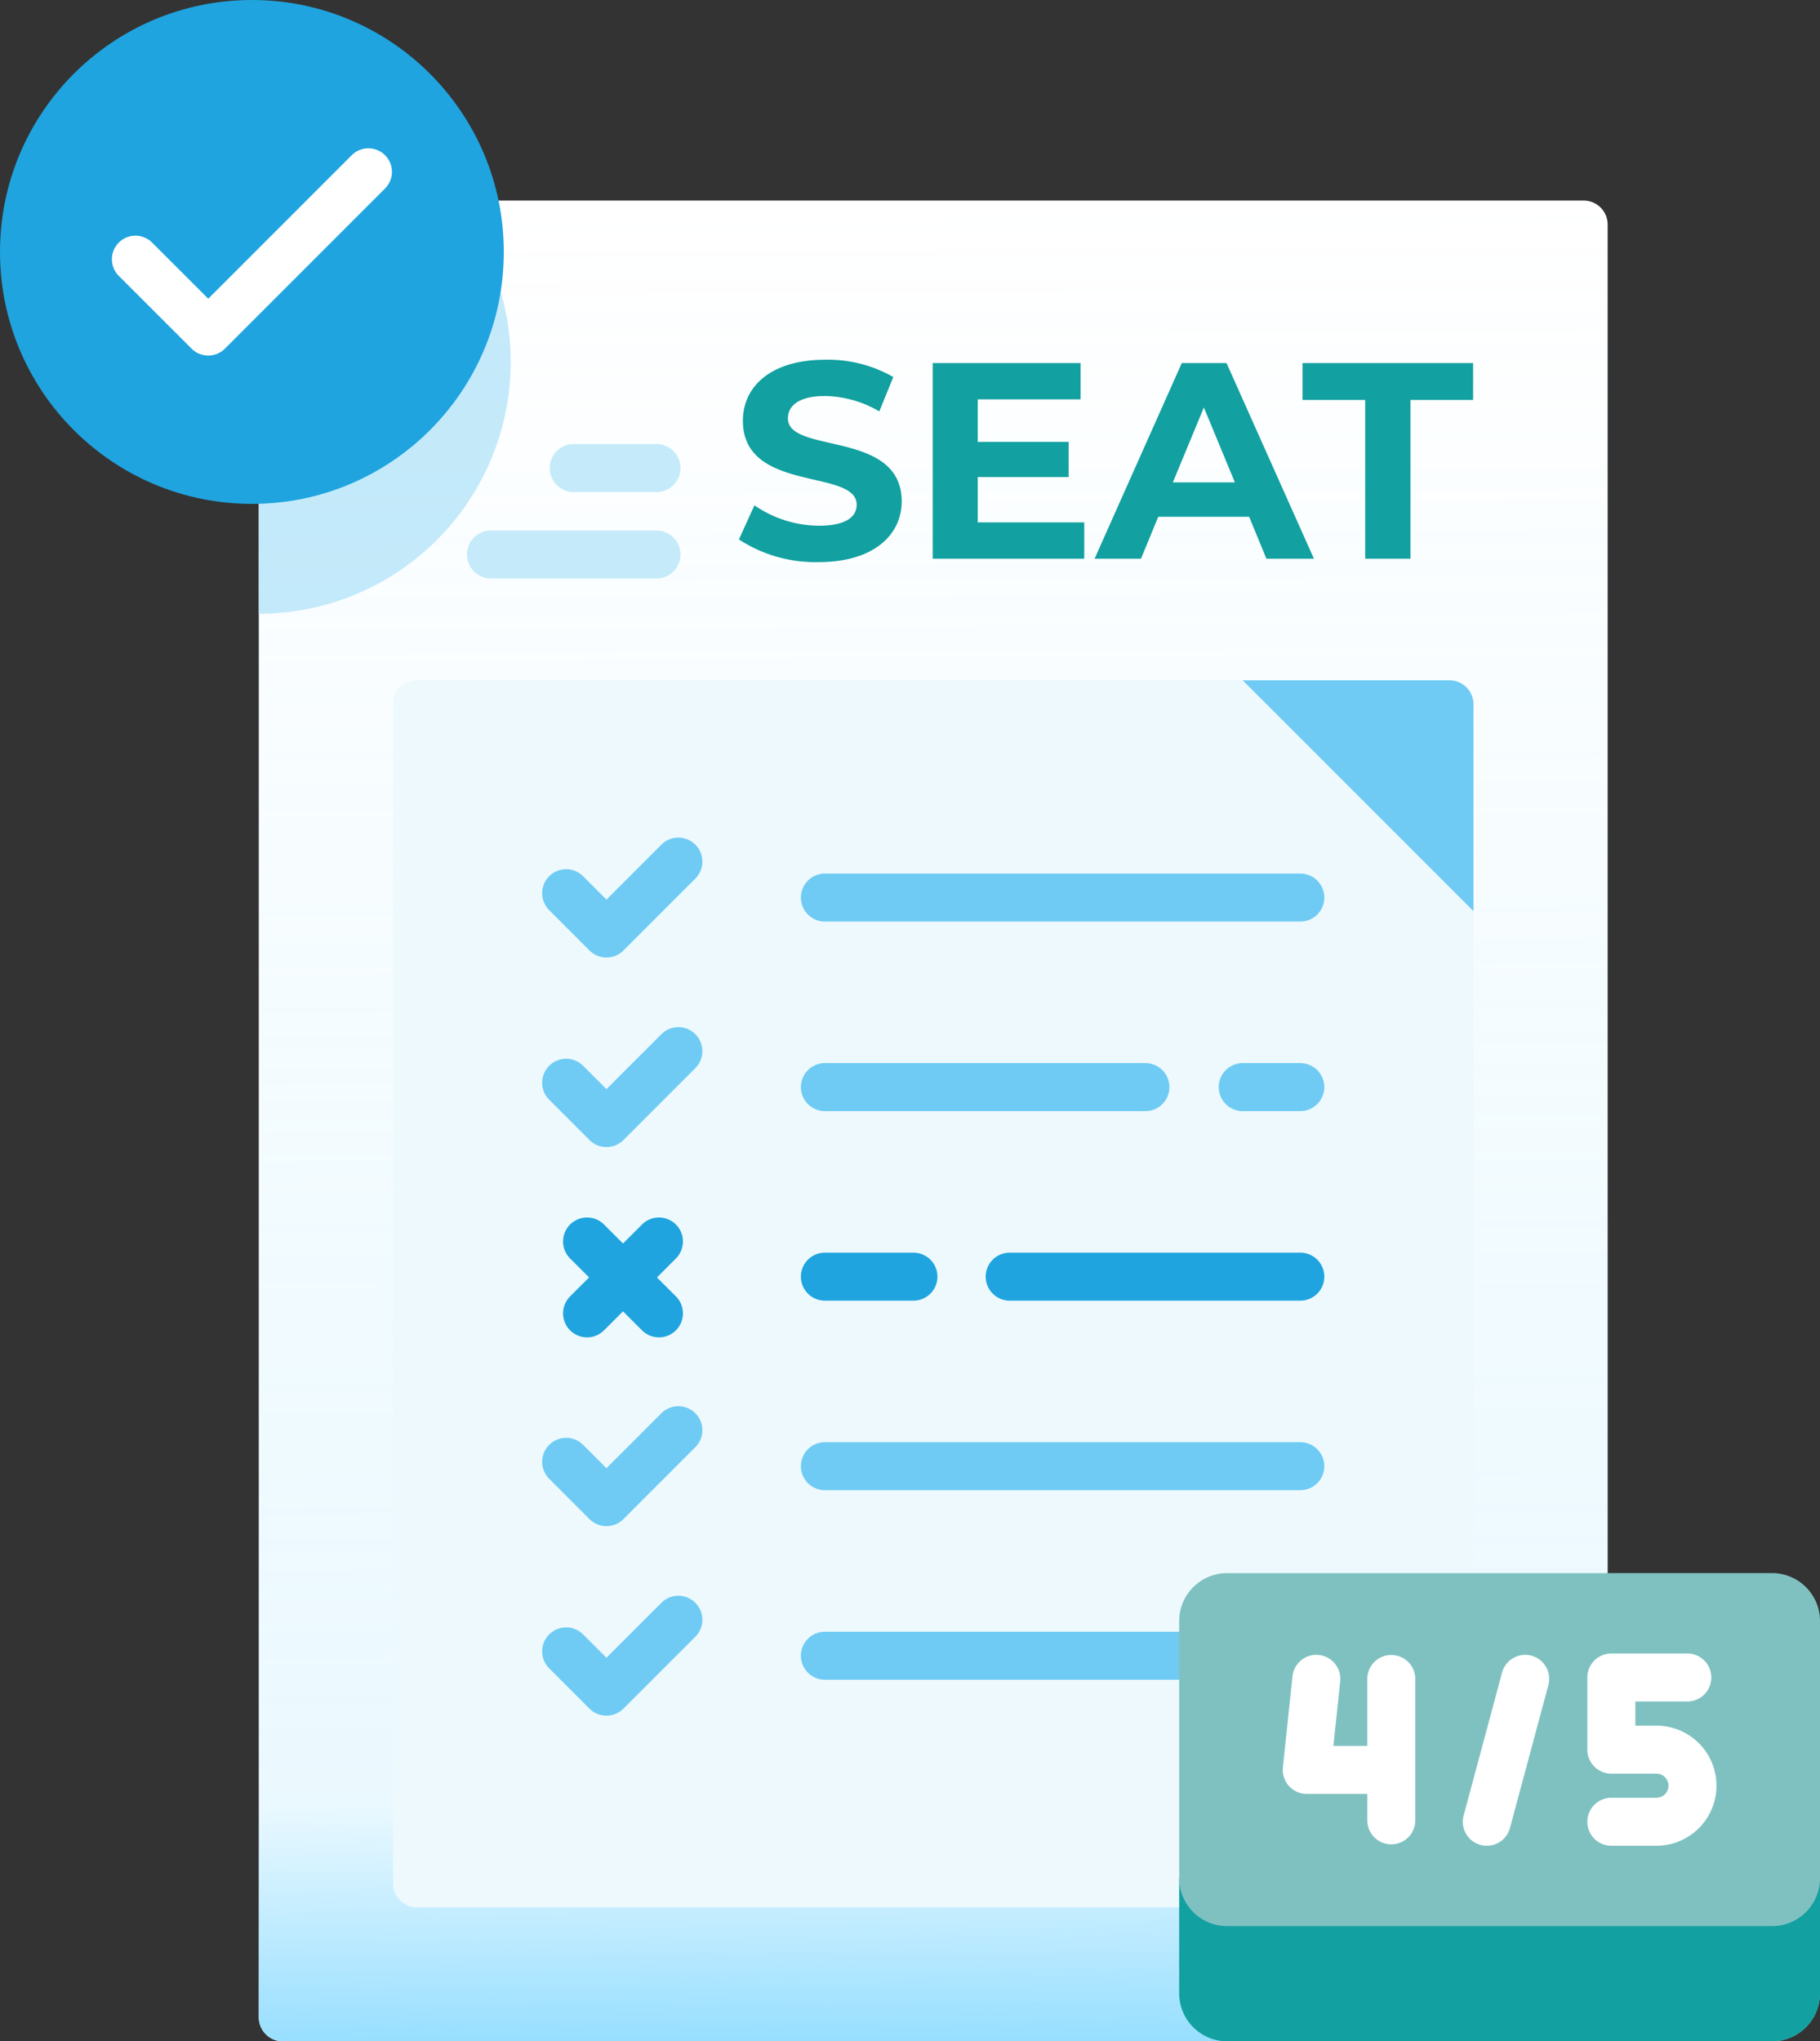 <svg xmlns="http://www.w3.org/2000/svg" xmlns:xlink="http://www.w3.org/1999/xlink" width="115.929" height="130" viewBox="0 0 115.929 130">
  <rect x="0" y="0" width="115.929" height="130" fill="#333333" stroke="none"/>
  <defs>
    <linearGradient id="linear-gradient" x1="0.396" x2="0.399" y2="1" gradientUnits="objectBoundingBox">
      <stop offset="0" stop-color="#98dfff" stop-opacity="0"/>
      <stop offset="0.872" stop-color="#98dfff" stop-opacity="0.2"/>
      <stop offset="1" stop-color="#98dfff"/>
    </linearGradient>
  </defs>
  <g id="quiz_8586873" transform="translate(-19 -16.246)">
    <g id="グループ_121847" data-name="グループ 121847" transform="translate(19 16.246)">
      <g id="グループ_121841" data-name="グループ 121841" transform="translate(0 0)">
        <g id="グループ_121840" data-name="グループ 121840" transform="translate(0 0)">
          <g id="グループ_121792" data-name="グループ 121792" transform="translate(16.485 12.773)">
            <g id="グループ_121791" data-name="グループ 121791">
              <path id="パス_75246" data-name="パス 75246" d="M177.119,181.977H116.967a1.528,1.528,0,0,1-1.528-1.528V66.278a1.528,1.528,0,0,1,1.528-1.528h82.862a1.528,1.528,0,0,1,1.528,1.528V152.16Z" transform="translate(-115.439 -64.75)" fill="#fff"/>
            </g>
            <path id="パス_75247" data-name="パス 75247" d="M115.439,66.278V91.063A16.044,16.044,0,0,0,127.767,64.75h-10.8A1.528,1.528,0,0,0,115.439,66.278Z" transform="translate(-115.439 -64.75)" fill="#c5eafa"/>
          </g>
          <path id="パス_75273" data-name="パス 75273" d="M211.826,152.16H201.358V66.278a1.528,1.528,0,0,0-1.528-1.528H116.967a1.528,1.528,0,0,0-1.528,1.528v114.17a1.528,1.528,0,0,0,1.528,1.528h94.859a3.056,3.056,0,0,0,3.056-3.056v-23.7A3.056,3.056,0,0,0,211.826,152.16Z" transform="translate(-98.954 -51.977)" fill="url(#linear-gradient)"/>
          <g id="グループ_121823" data-name="グループ 121823" transform="translate(25.034 22.905)">
            <path id="パス_75248" data-name="パス 75248" d="M212.231,179.408v61.917a1.529,1.529,0,0,1-1.528,1.528H144.938a1.529,1.529,0,0,1-1.528-1.528V166.238a1.529,1.529,0,0,1,1.528-1.528h52.6l11.339,5.232Z" transform="translate(-143.41 -144.292)" fill="#edf9fd"/>
            <path id="パス_75249" data-name="パス 75249" d="M333.672,164.71H320.5l14.7,14.7V166.238A1.528,1.528,0,0,0,333.672,164.71Z" transform="translate(-266.379 -144.292)" fill="#6fcbf4"/>
            <g id="グループ_121803" data-name="グループ 121803" transform="translate(4.711 0)">
              <g id="グループ_121802" data-name="グループ 121802" transform="translate(0 5.375)">
                <g id="グループ_121800" data-name="グループ 121800" transform="translate(0 5.505)">
                  <path id="パス_75254" data-name="パス 75254" d="M170.895,136.558H160.351a1.528,1.528,0,1,1,0-3.056h10.544a1.528,1.528,0,0,1,0,3.056Z" transform="translate(-158.823 -133.502)" fill="#c5eafa"/>
                </g>
                <g id="グループ_121801" data-name="グループ 121801" transform="translate(5.272)">
                  <path id="パス_75255" data-name="パス 75255" d="M182.872,118.545H177.6a1.528,1.528,0,1,1,0-3.056h5.272a1.528,1.528,0,1,1,0,3.056Z" transform="translate(-176.072 -115.489)" fill="#c5eafa"/>
                </g>
              </g>
              <path id="パス_75322" data-name="パス 75322" d="M5.579.076c3.561,0,5.288-1.781,5.288-3.864,0-4.576-7.247-2.991-7.247-5.288,0-.783.659-1.424,2.368-1.424a7.04,7.04,0,0,1,3.454.979l.89-2.19a8.361,8.361,0,0,0-4.327-1.1c-3.543,0-5.253,1.763-5.253,3.882C.753-4.3,8-5.907,8-3.575c0,.766-.694,1.335-2.4,1.335a7.332,7.332,0,0,1-4.113-1.3L.5-1.367A8.884,8.884,0,0,0,5.579.076ZM15.71-2.453V-5.337H21.5V-7.581H15.71v-2.707h6.553V-12.6H12.844V-.138h9.651V-2.453ZM34.1-.138h3.027L31.558-12.6H28.709L23.153-.138h2.956l1.1-2.671H33ZM28.139-5l1.976-4.772L32.092-5ZM40.39-.138h2.885V-10.252h3.989V-12.6H36.4v2.35H40.39Z" transform="translate(16.823 12.816)" fill="#12a0a0"/>
            </g>
            <g id="グループ_121822" data-name="グループ 121822" transform="translate(9.5 30.439)">
              <g id="グループ_121811" data-name="グループ 121811">
                <g id="グループ_121806" data-name="グループ 121806">
                  <g id="グループ_121804" data-name="グループ 121804">
                    <path id="パス_75256" data-name="パス 75256" d="M178.589,205.131a1.523,1.523,0,0,1-1.08-.447l-2.567-2.567a1.528,1.528,0,0,1,2.161-2.161l1.487,1.487,3.5-3.5a1.528,1.528,0,1,1,2.161,2.161l-4.578,4.578A1.523,1.523,0,0,1,178.589,205.131Z" transform="translate(-174.494 -197.497)" fill="#6fcbf4"/>
                  </g>
                  <g id="グループ_121805" data-name="グループ 121805" transform="translate(16.481 2.289)">
                    <path id="パス_75257" data-name="パス 75257" d="M260.23,208.042H229.946a1.528,1.528,0,0,1,0-3.056H260.23a1.528,1.528,0,1,1,0,3.056Z" transform="translate(-228.418 -204.986)" fill="#6fcbf4"/>
                  </g>
                </g>
                <g id="グループ_121810" data-name="グループ 121810" transform="translate(0 12.071)">
                  <g id="グループ_121807" data-name="グループ 121807">
                    <path id="パス_75258" data-name="パス 75258" d="M178.589,244.626a1.523,1.523,0,0,1-1.08-.447l-2.567-2.567a1.528,1.528,0,0,1,2.161-2.161l1.487,1.487,3.5-3.5a1.528,1.528,0,1,1,2.161,2.161l-4.578,4.578A1.522,1.522,0,0,1,178.589,244.626Z" transform="translate(-174.494 -236.992)" fill="#6fcbf4"/>
                  </g>
                  <g id="グループ_121808" data-name="グループ 121808" transform="translate(16.481 2.289)">
                    <path id="パス_75259" data-name="パス 75259" d="M250.363,247.537H229.946a1.528,1.528,0,0,1,0-3.056h20.417a1.528,1.528,0,0,1,0,3.056Z" transform="translate(-228.418 -244.481)" fill="#6fcbf4"/>
                  </g>
                  <g id="グループ_121809" data-name="グループ 121809" transform="translate(43.096 2.289)">
                    <path id="パス_75260" data-name="パス 75260" d="M320.7,247.537h-3.668a1.528,1.528,0,0,1,0-3.056H320.7a1.528,1.528,0,0,1,0,3.056Z" transform="translate(-315.504 -244.481)" fill="#6fcbf4"/>
                  </g>
                </g>
              </g>
              <g id="グループ_121815" data-name="グループ 121815" transform="translate(0 48.283)">
                <g id="グループ_121814" data-name="グループ 121814">
                  <g id="グループ_121812" data-name="グループ 121812">
                    <path id="パス_75261" data-name="パス 75261" d="M178.589,363.112a1.528,1.528,0,0,1-1.08-.447l-2.567-2.567a1.528,1.528,0,0,1,2.161-2.161l1.487,1.487,3.5-3.5a1.528,1.528,0,0,1,2.161,2.161l-4.578,4.578A1.529,1.529,0,0,1,178.589,363.112Z" transform="translate(-174.494 -355.478)" fill="#6fcbf4"/>
                  </g>
                  <g id="グループ_121813" data-name="グループ 121813" transform="translate(16.481 2.289)">
                    <path id="パス_75262" data-name="パス 75262" d="M260.23,366.023H229.946a1.528,1.528,0,1,1,0-3.056H260.23a1.528,1.528,0,0,1,0,3.056Z" transform="translate(-228.418 -362.967)" fill="#6fcbf4"/>
                  </g>
                </g>
              </g>
              <g id="グループ_121818" data-name="グループ 121818" transform="translate(1.333 24.191)">
                <path id="パス_75263" data-name="パス 75263" d="M184.833,280.465l1.208-1.208a1.528,1.528,0,0,0-2.161-2.161l-1.209,1.209-1.209-1.209a1.528,1.528,0,0,0-2.161,2.161l1.208,1.208-1.208,1.208a1.528,1.528,0,0,0,2.161,2.161l1.209-1.209,1.209,1.209a1.528,1.528,0,1,0,2.161-2.161Z" transform="translate(-178.854 -276.648)" fill="#1fa4df"/>
                <g id="グループ_121816" data-name="グループ 121816" transform="translate(26.92 2.24)">
                  <path id="パス_75264" data-name="パス 75264" d="M286.976,287.033H268.463a1.528,1.528,0,0,1,0-3.056h18.512a1.528,1.528,0,0,1,0,3.056Z" transform="translate(-266.935 -283.977)" fill="#1fa4df"/>
                </g>
                <g id="グループ_121817" data-name="グループ 121817" transform="translate(15.148 2.24)">
                  <path id="パス_75265" data-name="パス 75265" d="M235.587,287.033h-5.641a1.528,1.528,0,0,1,0-3.056h5.641a1.528,1.528,0,0,1,0,3.056Z" transform="translate(-228.418 -283.977)" fill="#1fa4df"/>
                </g>
              </g>
              <g id="グループ_121821" data-name="グループ 121821" transform="translate(0 36.212)">
                <g id="グループ_121819" data-name="グループ 121819">
                  <path id="パス_75266" data-name="パス 75266" d="M178.589,323.616a1.528,1.528,0,0,1-1.08-.447l-2.567-2.567a1.528,1.528,0,0,1,2.161-2.161l1.487,1.487,3.5-3.5a1.528,1.528,0,0,1,2.161,2.161l-4.578,4.578A1.527,1.527,0,0,1,178.589,323.616Z" transform="translate(-174.494 -315.982)" fill="#6fcbf4"/>
                </g>
                <g id="グループ_121820" data-name="グループ 121820" transform="translate(16.481 2.289)">
                  <path id="パス_75267" data-name="パス 75267" d="M260.23,326.528H229.946a1.528,1.528,0,1,1,0-3.056H260.23a1.528,1.528,0,1,1,0,3.056Z" transform="translate(-228.418 -323.472)" fill="#6fcbf4"/>
                </g>
              </g>
            </g>
          </g>
          <g id="グループ_121836" data-name="グループ 121836">
            <g id="グループ_121835" data-name="グループ 121835">
              <g id="グループ_121834" data-name="グループ 121834">
                <circle id="楕円形_219" data-name="楕円形 219" cx="16.045" cy="16.045" r="16.045" fill="#1fa4df"/>
              </g>
            </g>
          </g>
          <path id="Icon_feather-check" data-name="Icon feather-check" d="M20.838,9l-10.2,10.2L6,14.564" transform="translate(2.627 1.944)" fill="none" stroke="#fff" stroke-linecap="round" stroke-linejoin="round" stroke-width="3"/>
        </g>
      </g>
      <g id="グループ_121833" data-name="グループ 121833" transform="translate(75.11 100.183)">
        <g id="グループ_121828" data-name="グループ 121828">
          <g id="グループ_121827" data-name="グループ 121827">
            <g id="グループ_121826" data-name="グループ 121826">
              <g id="グループ_121824" data-name="グループ 121824" transform="translate(0 19.426)">
                <path id="パス_75268" data-name="パス 75268" d="M345.017,424.7H310.31a3.056,3.056,0,0,1-3.056-3.056v-7.335h40.82v7.335A3.056,3.056,0,0,1,345.017,424.7Z" transform="translate(-307.254 -414.311)" fill="#12a0a0"/>
              </g>
              <g id="グループ_121825" data-name="グループ 121825">
                <path id="パス_75269" data-name="パス 75269" d="M345.017,373.233H310.31a3.056,3.056,0,0,1-3.056-3.056V353.807a3.056,3.056,0,0,1,3.056-3.056h34.707a3.056,3.056,0,0,1,3.056,3.056v16.369A3.056,3.056,0,0,1,345.017,373.233Z" transform="translate(-307.254 -350.751)" fill="#7fc1c1"/>
              </g>
            </g>
          </g>
        </g>
        <g id="グループ_121832" data-name="グループ 121832" transform="translate(6.597 5.119)">
          <g id="グループ_121830" data-name="グループ 121830" transform="translate(19.402)">
            <g id="グループ_121829" data-name="グループ 121829">
              <path id="パス_75270" data-name="パス 75270" d="M396.718,379.745h-2.871a1.528,1.528,0,0,1,0-3.056h2.871a.769.769,0,1,0,0-1.538h-2.871a1.528,1.528,0,0,1-1.528-1.528v-4.594a1.528,1.528,0,0,1,1.528-1.528h4.841a1.528,1.528,0,0,1,0,3.056h-3.312v1.538h1.343a3.825,3.825,0,1,1,0,7.65Z" transform="translate(-392.319 -367.501)" fill="#fff"/>
            </g>
          </g>
          <path id="パス_75271" data-name="パス 75271" d="M335.752,367.809a1.528,1.528,0,0,0-1.528,1.528V373.6h-2.16l.433-4.1a1.528,1.528,0,1,0-3.039-.321l-.611,5.787a1.528,1.528,0,0,0,1.52,1.689h3.858v1.684a1.528,1.528,0,0,0,3.056,0v-9A1.528,1.528,0,0,0,335.752,367.809Z" transform="translate(-328.838 -367.714)" fill="#fff"/>
          <g id="グループ_121831" data-name="グループ 121831" transform="translate(11.469 0.094)">
            <path id="パス_75272" data-name="パス 75272" d="M367.893,379.959a1.53,1.53,0,0,1-1.476-1.925l2.445-9.094a1.528,1.528,0,1,1,2.951.794l-2.445,9.094A1.528,1.528,0,0,1,367.893,379.959Z" transform="translate(-366.364 -367.808)" fill="#fff"/>
          </g>
        </g>
      </g>
    </g>
  </g>
</svg>
